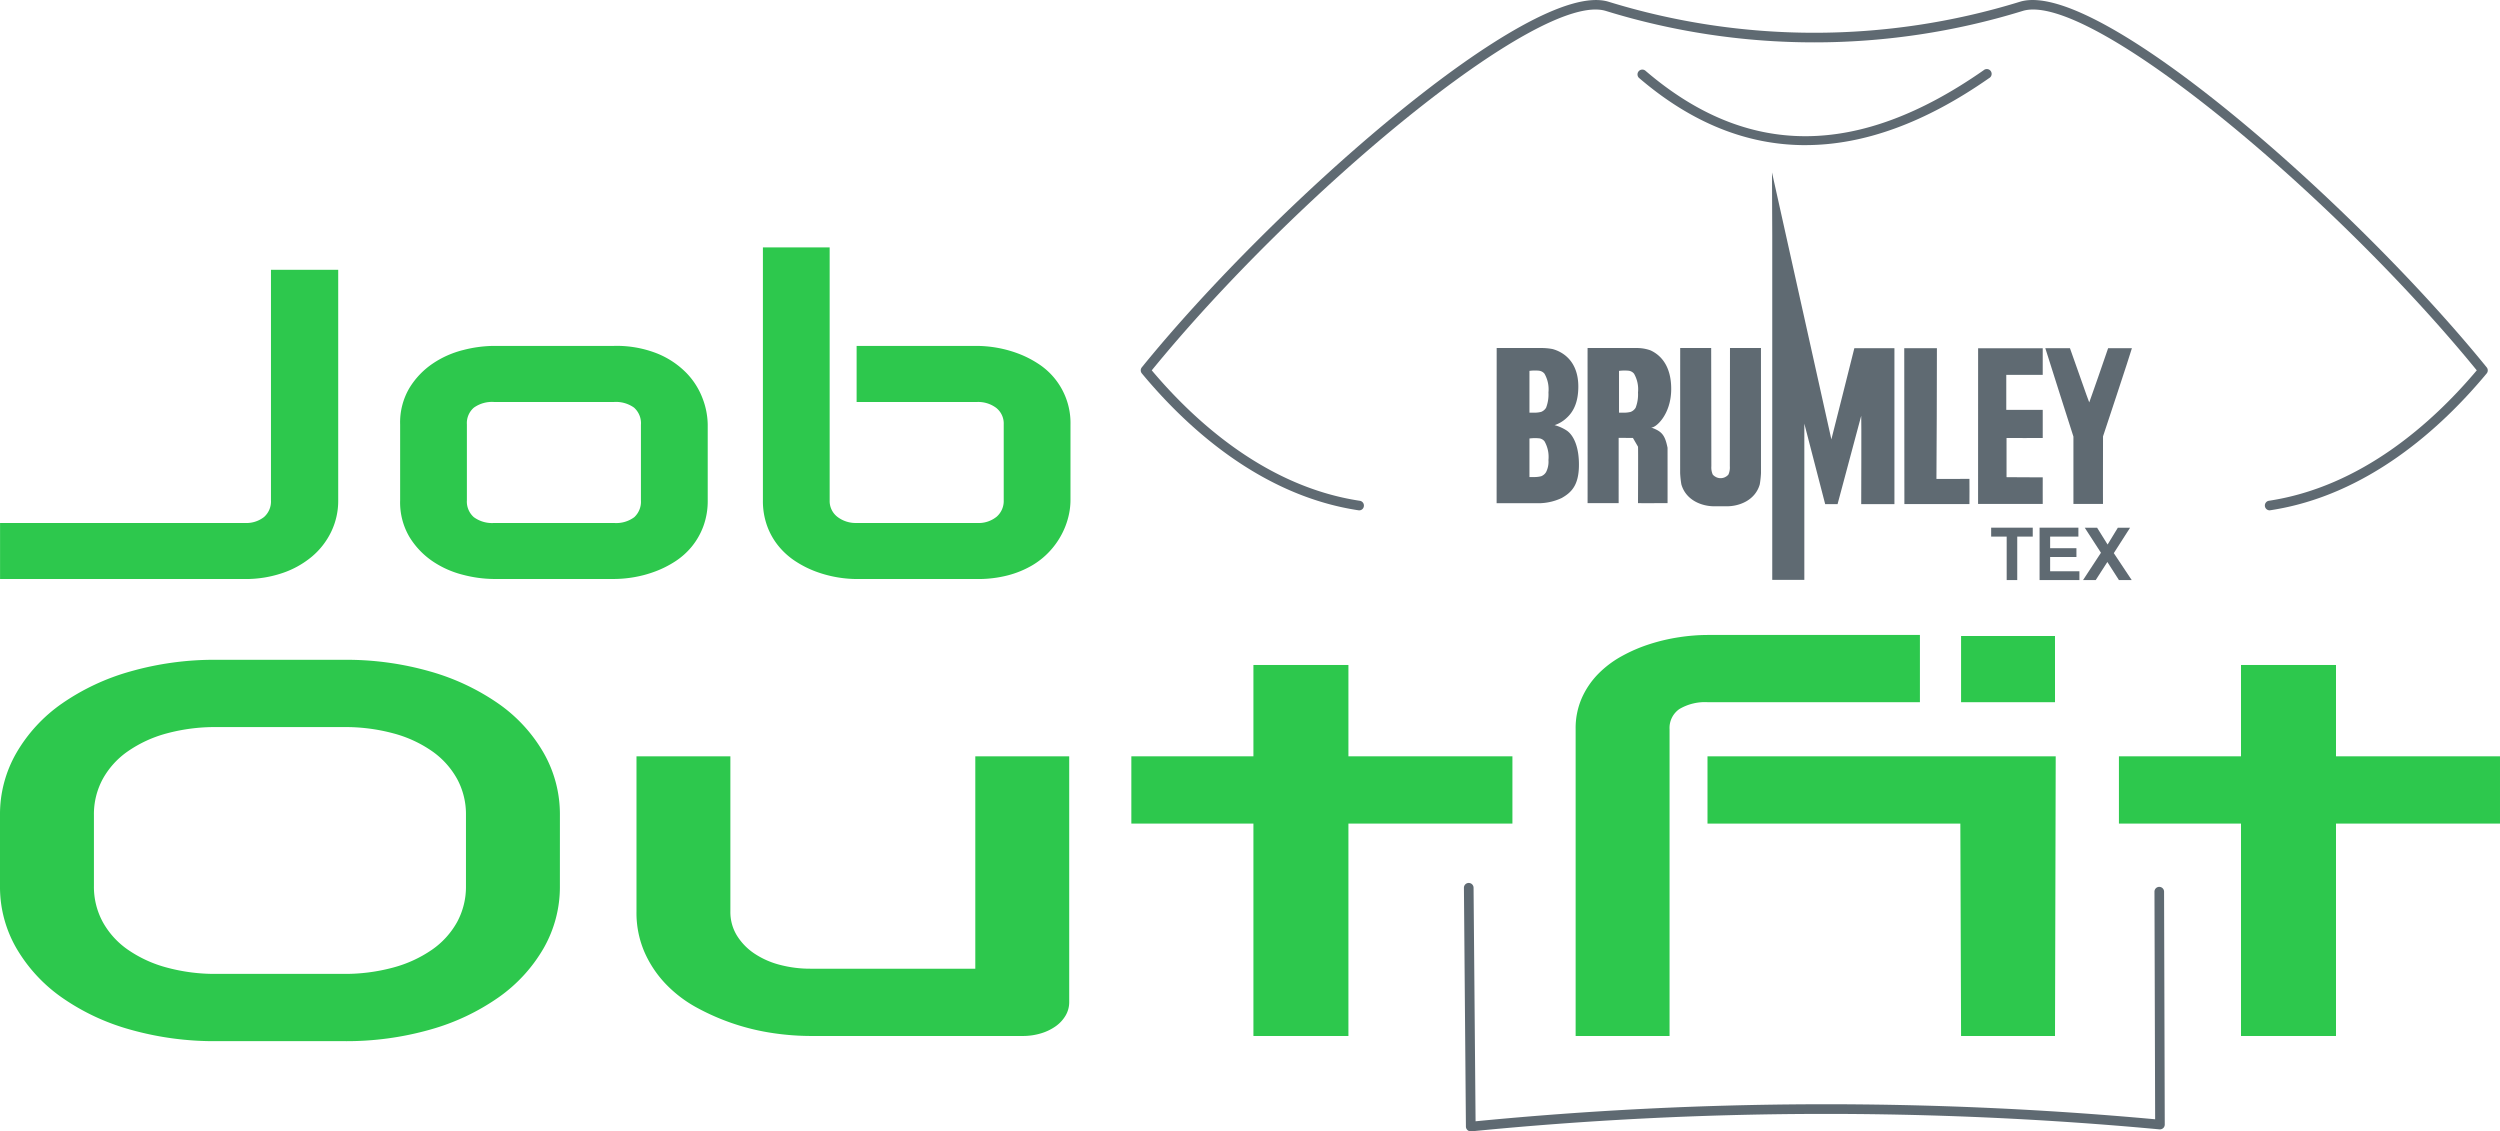 <svg xmlns="http://www.w3.org/2000/svg" xmlns:xlink="http://www.w3.org/1999/xlink" width="414.41" height="187.537" viewBox="0 0 414.41 187.537">
  <defs>
    <clipPath id="clip-path">
      <rect id="Rechteck_2" data-name="Rechteck 2" width="414.41" height="187.537" fill="#5f6a72"/>
    </clipPath>
  </defs>
  <g id="Gruppe_3" data-name="Gruppe 3" clip-path="url(#clip-path)">
    <path id="Pfad_20" data-name="Pfad 20" d="M251.767,84.595a.8.8,0,0,1-.117-1.582C266.968,80.7,278.8,70.1,286.139,61.389c-23.648-29-64.18-62.931-75.258-59.581a117.135,117.135,0,0,1-69.121,0C130.723-1.54,90.147,32.394,66.5,61.389,73.844,70.1,85.667,80.7,100.991,83.013a.792.792,0,0,1,.667.906.773.773,0,0,1-.9.667C84.641,82.159,72.341,70.912,64.859,61.9a.793.793,0,0,1-.006-1.009C86.363,34.35,129.273-3.653,142.222.288a115.617,115.617,0,0,0,68.194,0c12.967-3.968,55.862,34.065,77.369,60.607a.793.793,0,0,1-.006,1.009C280.3,70.912,268,82.159,251.884,84.586a.818.818,0,0,1-.117.009" transform="translate(124.42 0.001)" fill="#5f6a72"/>
    <path id="Pfad_21" data-name="Pfad 21" d="M84.13,91.236a.8.8,0,0,1-.8-.792L83,50.862a.793.793,0,0,1,.792-.8l.006,0a.8.8,0,0,1,.8.792l.333,38.714a598.9,598.9,0,0,1,112.647-.333l-.111-37.725a.792.792,0,0,1,.792-.8l0,0a.8.8,0,0,1,.8.8l.114,38.6a.8.8,0,0,1-.26.591.819.819,0,0,1-.611.208,598.365,598.365,0,0,0-114.094.33l-.073.006" transform="translate(159.666 96.3)" fill="#5f6a72"/>
    <path id="Pfad_22" data-name="Pfad 22" d="M120.691,16.492c-9.707,0-18.928-3.719-27.589-11.154a.8.8,0,0,1,1.041-1.21c16.917,14.528,35.264,14.508,56.093-.047a.8.8,0,1,1,.915,1.3c-10.6,7.406-20.773,11.107-30.46,11.107" transform="translate(178.575 7.567)" fill="#5f6a72"/>
    <path id="Pfad_23" data-name="Pfad 23" d="M92.809,74.894a20.444,20.444,0,0,1-2.7,10.333,25.615,25.615,0,0,1-7.482,8.149,37.171,37.171,0,0,1-11.347,5.339A50.839,50.839,0,0,1,57,100.623H35.924a51.147,51.147,0,0,1-14.309-1.909,37.084,37.084,0,0,1-11.376-5.339,25.929,25.929,0,0,1-7.514-8.149A20.293,20.293,0,0,1,0,74.894V63.14A20.335,20.335,0,0,1,2.725,52.828a25.651,25.651,0,0,1,7.514-8.149,37.776,37.776,0,0,1,11.376-5.342,50.71,50.71,0,0,1,14.309-1.93H57a50.405,50.405,0,0,1,14.283,1.93,37.87,37.87,0,0,1,11.347,5.342,25.343,25.343,0,0,1,7.482,8.149,20.486,20.486,0,0,1,2.7,10.312ZM77.24,63.14a12.264,12.264,0,0,0-1.465-5.982,13.726,13.726,0,0,0-4.131-4.587,20.375,20.375,0,0,0-6.406-2.962A30.481,30.481,0,0,0,57,48.559H35.924a30.715,30.715,0,0,0-8.292,1.05A20.7,20.7,0,0,0,21.2,52.571a13.583,13.583,0,0,0-4.163,4.587,12.234,12.234,0,0,0-1.468,5.982V74.894a12.231,12.231,0,0,0,1.468,5.979,13.592,13.592,0,0,0,4.163,4.59,20.693,20.693,0,0,0,6.435,2.956,30.482,30.482,0,0,0,8.292,1.053H56.882a30.473,30.473,0,0,0,8.295-1.053,20.693,20.693,0,0,0,6.435-2.956,13.622,13.622,0,0,0,4.163-4.59,12.261,12.261,0,0,0,1.465-5.979Z" transform="translate(0 71.964)" fill="#2dc84d"/>
    <path id="Pfad_24" data-name="Pfad 24" d="M107.817,83.622a4.365,4.365,0,0,1-.6,2.231,5.75,5.75,0,0,1-1.646,1.778,8.343,8.343,0,0,1-2.453,1.178,10.328,10.328,0,0,1-3.026.43H64.884a43.248,43.248,0,0,1-6.137-.471,37.782,37.782,0,0,1-12.572-4.181A21.008,21.008,0,0,1,41,80.683a18.3,18.3,0,0,1-3.564-5.295,16.346,16.346,0,0,1-1.348-6.777V42.879H51.651V68.611A7.475,7.475,0,0,0,52.7,72.535a9.809,9.809,0,0,0,2.845,2.982,13.768,13.768,0,0,0,4.222,1.906A19.72,19.72,0,0,0,65,78.087H92.251V42.879h15.566Z" transform="translate(69.419 82.489)" fill="#2dc84d"/>
    <path id="Pfad_25" data-name="Pfad 25" d="M127.31,63.99H100.125V99.2H84.378V63.99H64.142V52.841H84.378V37.7h15.747V52.841H127.31Z" transform="translate(123.395 72.53)" fill="#2dc84d"/>
    <path id="Pfad_26" data-name="Pfad 26" d="M146.4,47.15H111.309a8.323,8.323,0,0,0-4.792,1.137,3.81,3.81,0,0,0-1.617,3.324v50.862H89.331V51.612a12.418,12.418,0,0,1,1.02-5.146,13.574,13.574,0,0,1,2.722-4.011A16.89,16.89,0,0,1,97,39.5a25.663,25.663,0,0,1,4.64-1.994,31.107,31.107,0,0,1,4.88-1.137A31.9,31.9,0,0,1,111.189,36H146.4Zm22.393,55.324H153.221l-.12-35.208H111.189V56.115H168.91Zm0-55.324H153.221V36.171H168.79Z" transform="translate(171.853 69.254)" fill="#2dc84d"/>
    <path id="Pfad_27" data-name="Pfad 27" d="M183.3,63.99H156.116V99.2H140.369V63.99H120.133V52.841h20.235V37.7h15.747V52.841H183.3Z" transform="translate(231.109 72.53)" fill="#2dc84d"/>
    <path id="Pfad_28" data-name="Pfad 28" d="M56.056,53.51a11.8,11.8,0,0,1-1.149,5.181,12.41,12.41,0,0,1-3.213,4.149,15.149,15.149,0,0,1-4.915,2.734,18.891,18.891,0,0,1-6.216.982H0V57.264H40.563a4.746,4.746,0,0,0,3.193-.985,3.435,3.435,0,0,0,1.152-2.769V15.3H56.056Z" transform="translate(0.008 29.426)" fill="#2dc84d"/>
    <path id="Pfad_29" data-name="Pfad 29" d="M73.671,45.206a12.1,12.1,0,0,1-.725,4.307,11.811,11.811,0,0,1-1.915,3.362,12.059,12.059,0,0,1-2.763,2.465A17.048,17.048,0,0,1,64.967,57a19.431,19.431,0,0,1-3.491.947,19.787,19.787,0,0,1-3.339.3H38.176a20.72,20.72,0,0,1-5.023-.681A15.88,15.88,0,0,1,28.11,55.34,13.178,13.178,0,0,1,24.239,51.3a11.263,11.263,0,0,1-1.553-6.1V32.625a11.2,11.2,0,0,1,1.553-6.061,13.178,13.178,0,0,1,3.871-4.038,15.88,15.88,0,0,1,5.044-2.234,20.865,20.865,0,0,1,5.023-.681H58.137A18.229,18.229,0,0,1,65.37,20.9a14.266,14.266,0,0,1,4.81,3.237,12.286,12.286,0,0,1,2.661,4.237,12.532,12.532,0,0,1,.83,4.254ZM62.6,32.695a3.46,3.46,0,0,0-1.149-2.859,5.164,5.164,0,0,0-3.318-.93H38.261a5.173,5.173,0,0,0-3.362.947,3.385,3.385,0,0,0-1.149,2.772V45.206A3.437,3.437,0,0,0,34.9,48a5.107,5.107,0,0,0,3.362.965H58.137A5.011,5.011,0,0,0,61.5,48,3.5,3.5,0,0,0,62.6,45.206Z" transform="translate(43.643 37.727)" fill="#2dc84d"/>
    <path id="Pfad_30" data-name="Pfad 30" d="M94.238,55.955a11.567,11.567,0,0,1-.363,2.789,12.657,12.657,0,0,1-1.129,2.912,13.064,13.064,0,0,1-1.979,2.769,12.7,12.7,0,0,1-2.933,2.342,15.826,15.826,0,0,1-3.982,1.626A19.594,19.594,0,0,1,78.745,69H58.787A19.868,19.868,0,0,1,52,67.752a17.106,17.106,0,0,1-3.3-1.664,12.3,12.3,0,0,1-2.786-2.465,11.5,11.5,0,0,1-1.938-3.362,12.1,12.1,0,0,1-.722-4.307V14.025H54.319v41.93a3.315,3.315,0,0,0,1.275,2.734,4.956,4.956,0,0,0,3.193,1.02H78.745A4.736,4.736,0,0,0,82,58.671a3.454,3.454,0,0,0,1.172-2.716V43.371a3.3,3.3,0,0,0-1.237-2.734,4.972,4.972,0,0,0-3.193-.982H58.787V30.36H78.745a19.782,19.782,0,0,1,6.789,1.251,16.941,16.941,0,0,1,3.3,1.664,11.688,11.688,0,0,1,5.406,10.1Z" transform="translate(83.209 26.981)" fill="#2dc84d"/>
    <path id="Pfad_31" data-name="Pfad 31" d="M128.122,38.6l2.968-4.529-2.69-4.152h2.05l1.74,2.792,1.7-2.792h2.029l-2.7,4.216,2.971,4.465h-2.117l-1.921-3-1.93,3Zm-7.207,0V29.918h6.435v1.471h-4.684v1.924h4.359v1.462h-4.359v2.362h4.853V38.6Zm-5.453,0v-7.21h-2.573V29.918h6.894v1.471h-2.57V38.6Z" transform="translate(217.173 57.555)" fill="#5f6a72" fill-rule="evenodd"/>
    <path id="Pfad_32" data-name="Pfad 32" d="M103.492,39.326a2.9,2.9,0,0,1-.231,1.377,1.56,1.56,0,0,1-.5.4V41.1l-.088.05a1.706,1.706,0,0,1-1.421,0l-.088-.05V41.1a1.584,1.584,0,0,1-.506-.4,2.929,2.929,0,0,1-.228-1.377l-.029-19.6H95.265l-.009,20.744a16.144,16.144,0,0,0,.2,1.86c.737,2.585,3.289,3.64,5.476,3.64h2.053c2.184,0,4.736-1.055,5.473-3.64a16,16,0,0,0,.2-1.86l-.006-20.744h-5.134Z" transform="translate(183.251 37.958)" fill="#5f6a72"/>
    <path id="Pfad_33" data-name="Pfad 33" d="M110.307,54.026l-4.731-21.273-.009-.032-.406-1.824-.044-.2-2.128-9.564L100.463,9.775c.015,2.979.044,10.382.044,10.42V77.317h5.318v-25.9l3.456,13.347h2.053l3.921-14.654c.047,0,0,14.654,0,14.654h5.505V38.919h-6.646c-.257,1.1-3.807,15.107-3.807,15.107" transform="translate(193.268 18.805)" fill="#5f6a72"/>
    <path id="Pfad_34" data-name="Pfad 34" d="M107.986,45.58h10.78s.023-4.178,0-4.181c.009-.009-5.467.029-5.47.015.023.023.094-20.288.079-21.671h-5.415c0,1.535.023,25.837.023,25.837" transform="translate(207.696 37.981)" fill="#5f6a72"/>
    <path id="Pfad_35" data-name="Pfad 35" d="M112.147,45.557h10.719c0,.026-.009-4.409,0-4.412s-6-.009-6-.029c0,0-.012-6.494,0-6.494-.012.023,6,0,6,0s-.012-4.672,0-4.666h-6.043l0-5.8c.012.009,6.046.009,6.041,0s0-3.859,0-4.406h-10.71Z" transform="translate(215.746 37.981)" fill="#5f6a72"/>
    <path id="Pfad_36" data-name="Pfad 36" d="M127.442,19.743h-1.073c-.243.8-3.131,9.02-3.131,8.979-.032.041-2.889-8.184-3.193-8.979H115.96c.351,1.172,4.658,14.648,4.658,14.648l0,11.166h4.9c-.012.05.006-11.2.006-11.2s4.506-13.569,4.789-14.619h-2.868Z" transform="translate(223.081 37.981)" fill="#5f6a72"/>
    <path id="Pfad_37" data-name="Pfad 37" d="M84.851,45.451l.009-25.72h7.523a9.678,9.678,0,0,1,1.751.173c1.883.52,4.26,2.152,4.26,6.219,0,2.748-.9,4.254-1.941,5.2a5.4,5.4,0,0,1-1.991,1.193,7.023,7.023,0,0,1,1.933.845c1.269.8,2.158,2.892,2.1,5.965-.061,3.216-1.286,4.371-2.848,5.263a9.043,9.043,0,0,1-3.444.86Zm7.087-10.745a6.859,6.859,0,0,0-1.643.023v6.391h.792a4.475,4.475,0,0,0,1.146-.135,1.636,1.636,0,0,0,.819-.69,3.8,3.8,0,0,0,.392-2,5.206,5.206,0,0,0-.655-3.1,1.349,1.349,0,0,0-.851-.491m0-11.207a6.859,6.859,0,0,0-1.643.023V30.45h.792a4.553,4.553,0,0,0,1.146-.132,1.668,1.668,0,0,0,.819-.69,6.138,6.138,0,0,0,.392-2.535,5.206,5.206,0,0,0-.655-3.1,1.349,1.349,0,0,0-.851-.491" transform="translate(163.234 37.958)" fill="#5f6a72" fill-rule="evenodd"/>
    <path id="Pfad_38" data-name="Pfad 38" d="M90.009,45.44c.012,0-.009-23.925,0-25.709H98.1a6.784,6.784,0,0,1,2.313.377c1.555.7,3.459,2.4,3.459,6.409,0,4.371-2.719,6.6-3.365,6.374,1.8.637,2.324,1.228,2.76,3.38,0,0,.006,9.225,0,9.169,0,0-4.833.026-4.9,0,0,0,.047-9.356,0-9.356l-.839-1.444-2.368-.02V45.44c.009.006-5.146.012-5.146,0M96.863,23.5a6.859,6.859,0,0,0-1.643.023V30.45h.792a4.554,4.554,0,0,0,1.146-.132,1.656,1.656,0,0,0,.819-.69,6.137,6.137,0,0,0,.392-2.535,5.206,5.206,0,0,0-.655-3.1,1.349,1.349,0,0,0-.851-.491" transform="translate(173.154 37.958)" fill="#5f6a72" fill-rule="evenodd"/>
  </g>
</svg>
